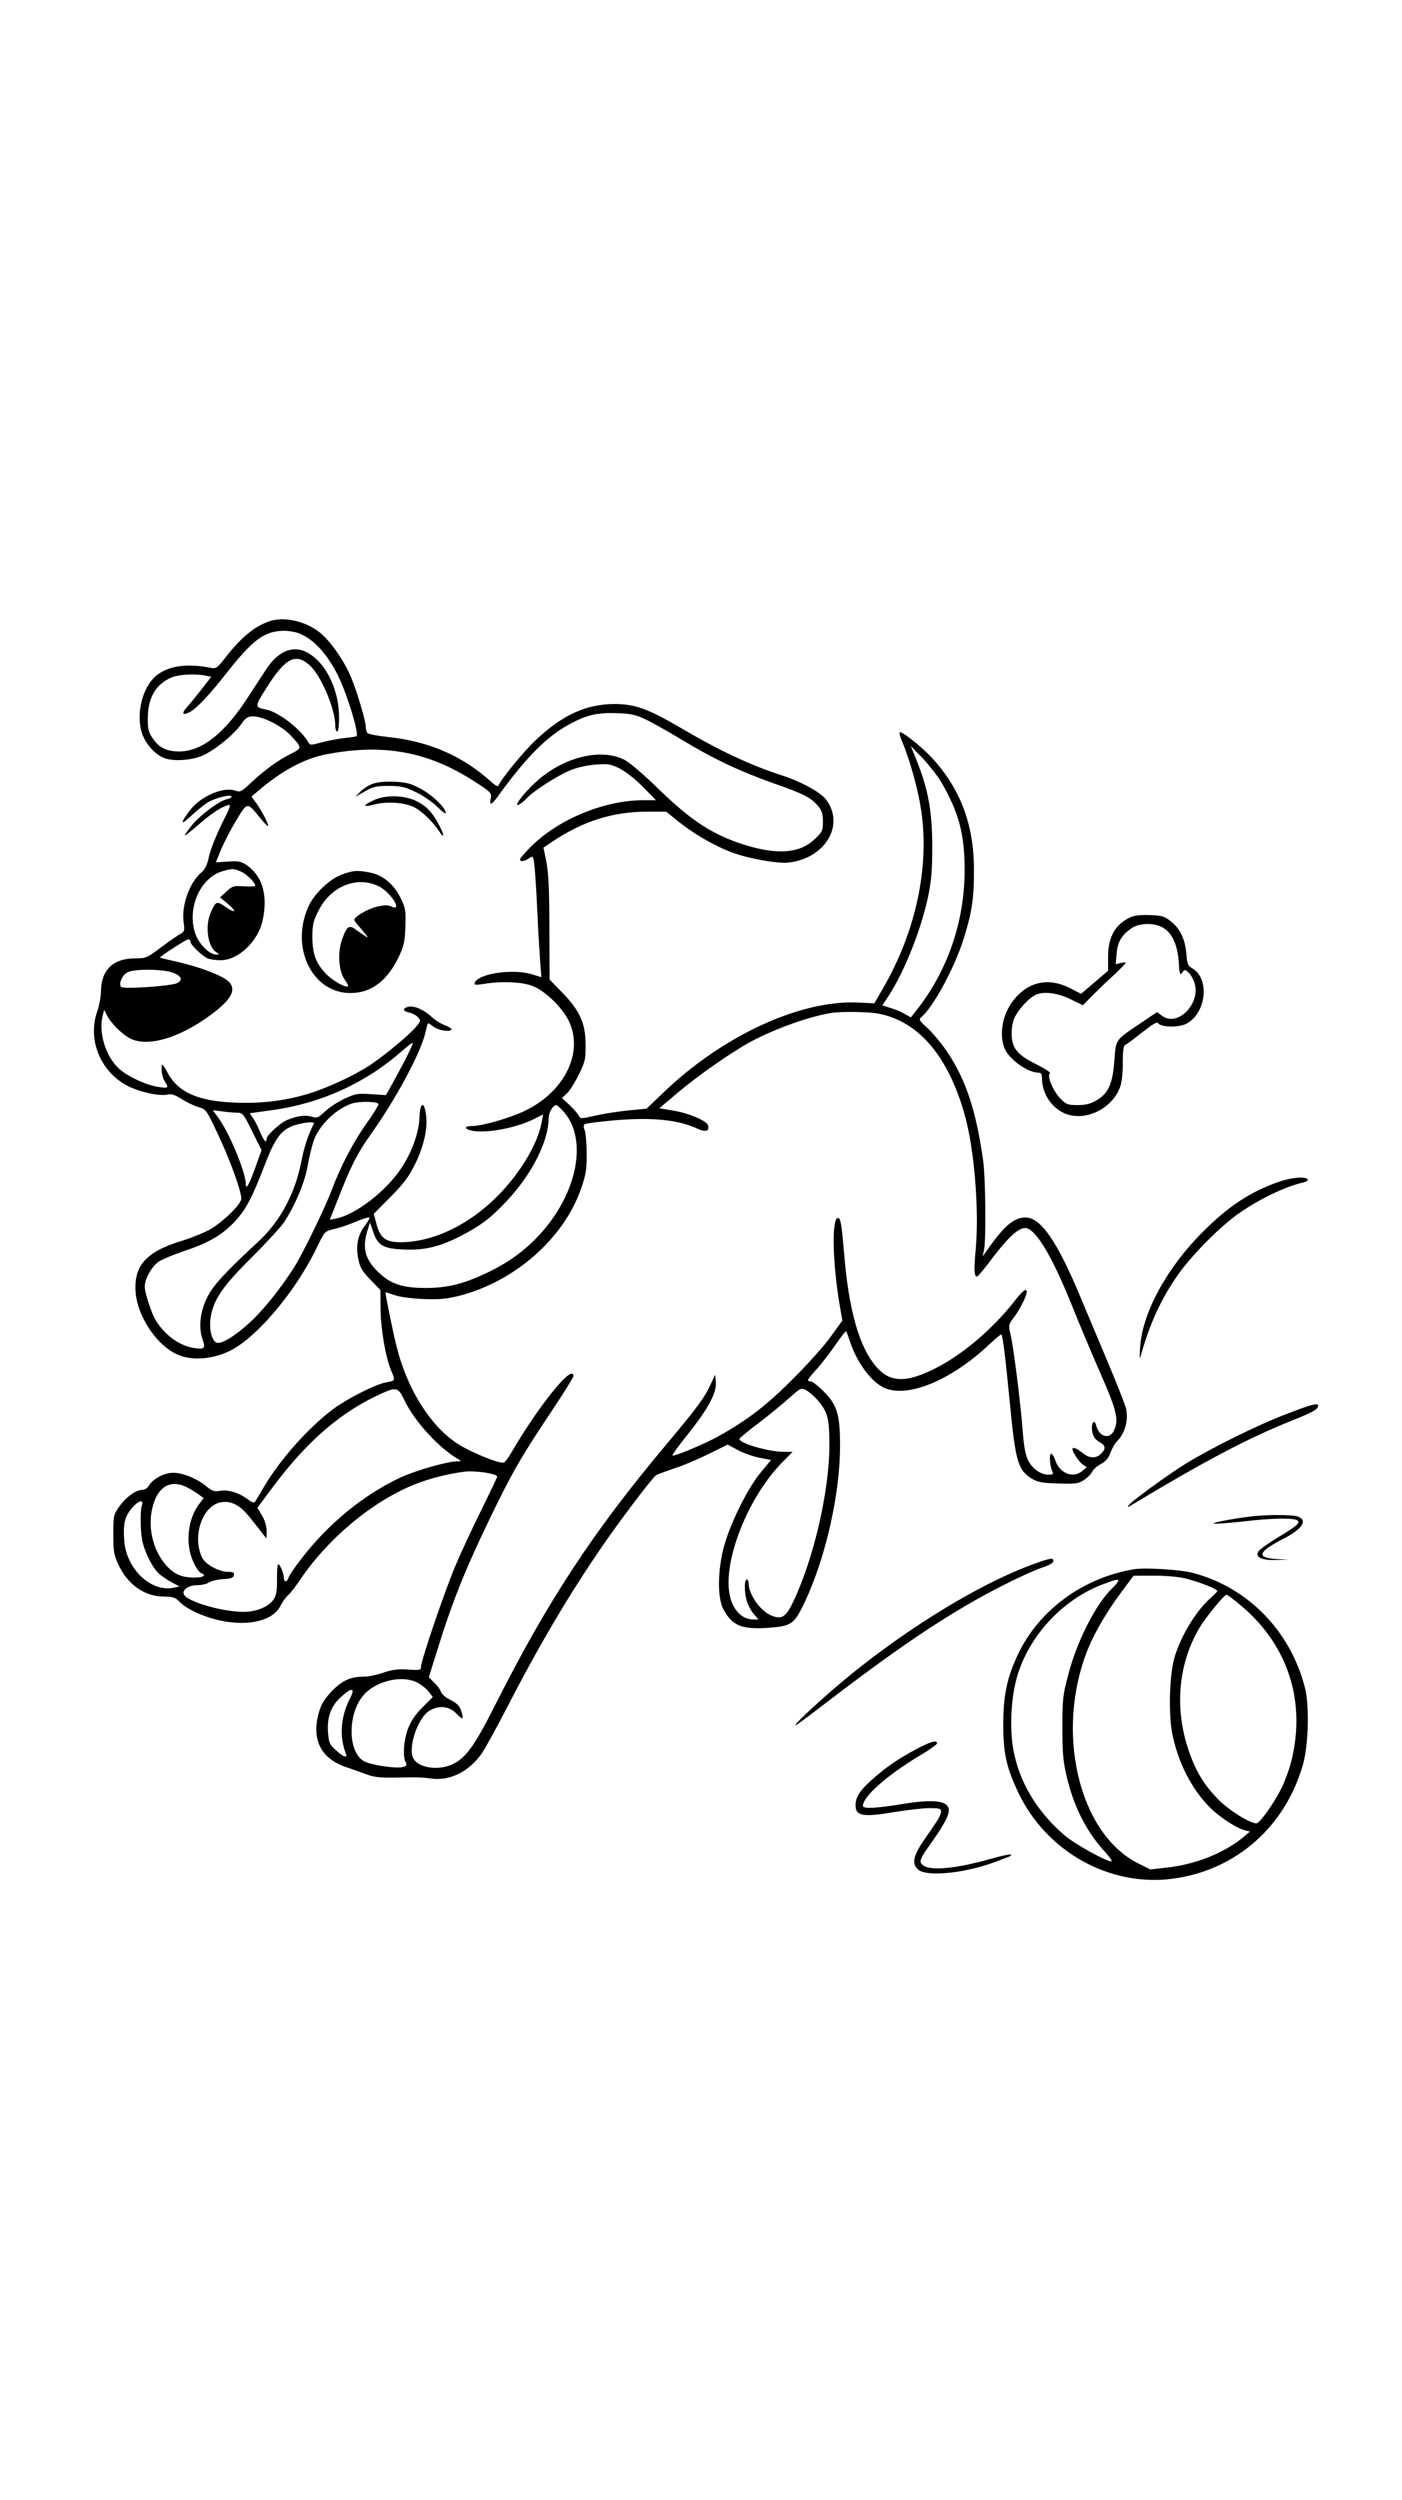 <?xml version="1.0" standalone="no"?>
<!DOCTYPE svg PUBLIC "-//W3C//DTD SVG 20010904//EN"
 "http://www.w3.org/TR/2001/REC-SVG-20010904/DTD/svg10.dtd">
<svg version="1.0" xmlns="http://www.w3.org/2000/svg"
 width="736pt" height="1312pt" viewBox="0 0 736 1312"
 preserveAspectRatio="xMidYMid meet">

<g transform="translate(0,1312) scale(0.1,-0.1)"
fill="#000000" stroke="none">
<path d="M1420 9861 c-79 -25 -151 -82 -238 -194 -42 -54 -49 -58 -77 -52
-126 25 -226 10 -289 -45 -68 -60 -101 -193 -73 -291 17 -59 70 -120 120 -138
45 -17 131 -13 190 9 62 23 172 110 213 169 24 34 35 41 64 41 50 0 149 -50
195 -99 62 -66 62 -67 3 -97 -69 -34 -139 -86 -209 -151 -53 -50 -58 -52 -86
-42 -60 20 -176 -29 -231 -98 -57 -73 -57 -91 -1 -37 30 28 70 60 89 72 41 24
118 44 125 32 3 -5 -8 -11 -25 -15 -40 -9 -138 -82 -183 -137 -20 -25 -37 -48
-37 -52 0 -4 30 19 68 52 68 60 120 95 158 106 19 6 15 -7 -33 -101 -29 -60
-59 -135 -66 -168 -9 -44 -19 -66 -40 -84 -62 -53 -105 -172 -93 -261 6 -44 4
-50 -16 -61 -13 -7 -58 -38 -101 -70 -75 -57 -81 -59 -138 -59 -115 0 -178
-61 -179 -173 0 -26 -9 -76 -21 -110 -49 -146 18 -310 158 -385 63 -33 169
-57 213 -47 21 5 40 -2 76 -25 27 -17 66 -35 87 -41 37 -10 41 -15 94 -127 71
-148 136 -329 129 -358 -9 -35 -106 -126 -171 -161 -33 -17 -94 -41 -135 -54
-192 -57 -259 -131 -248 -273 11 -129 113 -280 221 -326 76 -33 181 -25 274
20 140 69 346 312 456 542 42 86 42 86 91 97 27 6 80 24 117 40 38 16 69 25
69 19 0 -5 -12 -25 -26 -43 -36 -48 -47 -105 -33 -173 9 -45 20 -64 64 -109
l52 -54 1 -102 c1 -104 26 -250 56 -322 22 -51 21 -52 -24 -60 -56 -9 -202
-83 -280 -140 -129 -96 -279 -264 -365 -410 -19 -33 -39 -66 -44 -74 -7 -11
-15 -9 -42 11 -46 34 -103 51 -145 43 -29 -5 -40 -1 -67 21 -49 42 -126 74
-177 74 -49 0 -110 -33 -130 -70 -6 -11 -21 -20 -34 -20 -33 0 -85 -38 -121
-89 -29 -41 -30 -47 -30 -144 0 -89 3 -109 26 -158 50 -107 137 -168 240 -169
47 0 59 -4 80 -26 36 -38 123 -79 213 -99 150 -33 282 -1 319 78 9 18 26 42
38 53 12 10 40 46 62 79 148 220 380 414 604 504 76 31 180 57 264 67 58 6
169 -11 169 -26 0 -4 -38 -84 -84 -177 -46 -92 -107 -224 -136 -293 -57 -135
-180 -497 -180 -528 0 -18 -6 -19 -67 -15 -52 4 -83 0 -130 -16 -34 -12 -79
-21 -100 -21 -72 0 -115 -19 -170 -75 -37 -39 -56 -68 -67 -106 -44 -147 7
-250 144 -295 36 -12 85 -30 110 -39 32 -12 70 -16 133 -15 131 3 148 2 202
-5 98 -14 201 39 266 135 20 30 78 136 129 235 167 324 325 592 496 841 90
133 270 370 288 381 6 4 49 20 96 36 47 15 129 50 183 77 l97 48 52 -28 c29
-16 80 -34 114 -41 l62 -12 -55 -66 c-66 -80 -153 -253 -189 -376 -36 -122
-40 -279 -7 -340 46 -87 95 -108 233 -99 126 9 139 18 196 138 109 233 184
565 184 817 0 165 -15 215 -87 287 -28 28 -59 52 -67 52 -24 0 -20 7 35 68 28
32 72 90 99 129 27 40 51 70 53 65 2 -4 10 -25 17 -47 37 -116 115 -221 186
-251 125 -52 354 45 553 235 30 28 56 49 58 47 7 -6 21 -119 43 -346 31 -323
43 -365 117 -411 29 -18 53 -23 138 -25 93 -3 107 -1 137 19 18 12 37 32 42
43 5 11 25 29 45 40 25 13 40 31 51 60 8 22 23 49 33 58 44 44 63 116 47 178
-7 23 -47 126 -90 228 -43 102 -108 257 -145 345 -125 301 -211 425 -292 425
-61 0 -114 -46 -207 -180 l-18 -25 8 35 c11 56 8 377 -5 470 -37 261 -89 419
-187 567 -30 45 -77 101 -104 126 -44 40 -48 46 -34 58 62 51 174 257 222 409
44 140 55 210 55 360 1 242 -72 434 -226 598 -57 60 -155 137 -164 128 -3 -3
3 -27 15 -53 39 -93 82 -248 98 -357 44 -299 -28 -636 -202 -936 l-44 -76 -87
4 c-303 14 -712 -175 -1023 -475 l-86 -82 -103 -10 c-57 -6 -135 -19 -173 -28
-68 -16 -70 -16 -81 3 -5 10 -27 35 -48 55 l-39 36 26 24 c14 13 42 57 62 98
34 69 37 81 36 160 0 111 -31 178 -124 273 l-65 67 -1 273 c0 203 -5 292 -16
346 l-15 73 41 28 c165 111 322 161 505 161 l98 0 62 -50 c82 -66 184 -125
275 -161 91 -35 245 -63 308 -56 192 23 295 199 194 331 -29 38 -131 94 -231
126 -166 54 -331 131 -539 254 -164 96 -235 121 -341 121 -149 -1 -274 -58
-414 -191 -64 -60 -182 -205 -194 -237 -3 -7 -17 0 -38 19 -148 135 -325 212
-535 235 -60 6 -112 16 -116 23 -4 6 -8 21 -8 32 0 31 -46 184 -76 257 -38 91
-110 193 -166 238 -74 58 -181 83 -258 60z m141 -62 c80 -27 155 -107 214
-226 49 -100 112 -308 96 -317 -3 -2 -33 -7 -66 -10 -33 -4 -86 -14 -119 -23
-55 -15 -59 -15 -68 2 -38 66 -152 156 -218 170 -64 13 -64 15 -4 110 101 161
154 190 229 124 59 -52 135 -229 135 -316 0 -18 5 -33 10 -33 6 0 10 31 10 74
0 135 -59 268 -147 329 -80 57 -167 29 -235 -75 -19 -29 -64 -98 -100 -153
-119 -183 -236 -276 -351 -279 -69 -1 -110 17 -144 67 -24 35 -28 49 -27 111
1 106 43 176 126 211 38 15 121 20 176 9 l31 -6 -52 -67 c-28 -36 -62 -78 -76
-93 -30 -34 -23 -45 16 -25 37 20 102 89 196 209 134 170 195 215 293 217 23
1 56 -4 75 -10z m1820 -451 c31 -14 118 -62 192 -107 172 -104 305 -167 487
-232 160 -56 197 -75 235 -120 20 -24 25 -42 25 -81 0 -48 -3 -55 -44 -93 -77
-74 -195 -83 -368 -29 -167 53 -278 125 -453 295 -71 70 -150 137 -175 150
-126 66 -329 14 -472 -120 -68 -64 -117 -132 -82 -113 11 6 28 20 39 32 33 37
164 121 229 147 35 15 90 27 133 30 64 5 78 3 125 -20 30 -15 83 -56 123 -97
l69 -70 -66 0 c-206 0 -448 -100 -593 -246 -30 -30 -55 -59 -55 -64 0 -15 22
-12 47 5 19 14 21 13 27 -23 3 -20 11 -129 16 -242 5 -113 13 -240 16 -282 l6
-77 -52 16 c-101 30 -283 2 -298 -46 -4 -11 6 -12 49 -5 97 16 209 10 262 -14
65 -29 148 -110 182 -179 81 -164 -19 -372 -229 -473 -79 -38 -224 -80 -278
-80 -46 0 -41 -18 7 -26 81 -12 232 18 323 65 l43 22 -7 -38 c-15 -85 -65
-185 -143 -288 -161 -212 -390 -344 -598 -345 -78 0 -108 22 -127 97 l-14 52
87 88 c70 70 96 105 130 173 47 96 68 191 57 263 -11 71 -31 60 -34 -18 -2
-77 -40 -184 -96 -267 -79 -120 -240 -244 -343 -264 l-32 -6 45 113 c67 171
99 235 173 339 130 183 255 416 283 525 6 28 13 52 15 54 1 2 14 -6 29 -18 26
-20 94 -30 94 -13 0 4 -16 14 -35 21 -19 7 -50 26 -68 43 -41 38 -93 61 -123
54 -33 -9 -30 -23 5 -31 16 -3 36 -14 46 -25 15 -17 14 -20 -15 -54 -41 -46
-168 -151 -243 -200 -85 -55 -229 -121 -329 -150 -122 -35 -242 -49 -377 -43
-195 8 -298 55 -353 160 -15 29 -28 45 -29 37 -3 -32 3 -66 17 -87 21 -33 18
-36 -33 -28 -62 8 -159 53 -206 94 -70 62 -110 186 -89 276 9 39 9 39 19 15
20 -47 92 -118 138 -136 94 -36 245 10 400 121 141 101 161 162 66 209 -62 31
-150 60 -244 81 -42 9 -77 18 -77 19 0 7 139 96 148 96 7 0 12 -6 12 -13 0
-15 55 -69 87 -86 12 -6 44 -11 71 -11 93 0 197 99 221 210 28 132 -1 232 -85
290 -29 19 -43 22 -97 18 l-64 -4 29 71 c17 38 52 107 80 152 56 94 56 94 122
12 22 -27 41 -47 43 -45 6 6 -35 85 -63 123 l-24 32 57 48 c114 94 227 153
336 174 303 58 538 14 783 -146 82 -53 86 -58 80 -86 -8 -40 3 -36 39 13 148
205 258 315 377 378 89 48 141 60 243 57 72 -2 101 -8 146 -29z m1561 -334
c92 -160 122 -272 122 -459 0 -275 -91 -537 -261 -748 l-21 -27 -34 19 c-18
11 -52 25 -75 31 l-41 13 36 55 c83 130 167 342 204 515 17 81 22 135 22 262
0 184 -21 299 -78 444 l-35 86 64 -66 c34 -37 78 -93 97 -125z m-3678 -468
c29 -12 76 -58 76 -75 0 -4 -26 -5 -59 -3 -54 4 -61 2 -92 -27 l-34 -31 38
-31 c51 -43 47 -57 -7 -20 -49 34 -54 32 -81 -32 -30 -72 -13 -180 32 -206 17
-10 16 -10 -2 -11 -36 0 -92 56 -110 111 -45 133 27 294 145 327 49 14 56 14
94 -2z m-354 -532 c44 -18 51 -37 20 -54 -29 -15 -281 -33 -294 -20 -15 15 5
63 34 77 37 19 191 17 240 -3z m3701 -214 c211 -40 367 -224 453 -530 51 -181
77 -498 58 -709 -10 -109 -8 -141 7 -141 4 0 32 33 62 72 112 150 170 199 209
178 55 -30 133 -167 231 -411 34 -85 99 -240 145 -345 88 -200 99 -249 71
-304 -23 -47 -77 -31 -92 27 -10 41 -29 12 -21 -32 5 -26 16 -41 37 -53 34
-20 36 -35 9 -62 -27 -27 -62 -25 -98 5 -28 23 -52 32 -52 20 0 -16 33 -66 52
-80 l23 -16 -24 -20 c-48 -40 -119 -12 -141 56 -6 19 -16 35 -22 35 -11 0 -7
-63 6 -92 7 -15 3 -18 -19 -18 -41 0 -85 30 -107 74 -15 29 -23 73 -29 155
-12 152 -47 431 -63 502 -13 56 -12 57 17 95 31 41 66 111 67 132 0 25 -20 10
-69 -53 -111 -141 -269 -275 -407 -345 -153 -78 -238 -78 -310 2 -93 104 -149
299 -174 613 -12 144 -18 177 -33 172 -31 -10 -26 -231 9 -445 l16 -93 -59
-82 c-31 -45 -121 -145 -198 -222 -139 -140 -238 -216 -391 -302 -67 -38 -221
-103 -243 -103 -6 0 29 49 78 110 107 133 154 220 149 276 l-4 39 -22 -48
c-32 -71 -71 -124 -237 -322 -381 -454 -619 -816 -894 -1361 -109 -216 -154
-279 -224 -313 -74 -36 -180 -21 -207 30 -30 55 23 213 84 250 48 29 101 25
138 -11 37 -37 42 -37 33 -3 -9 37 -21 51 -66 74 -21 10 -40 28 -44 39 -3 11
-19 33 -35 48 l-29 29 39 124 c81 264 147 430 281 708 119 246 164 324 329
571 60 90 110 170 110 177 0 71 -181 -153 -325 -400 -15 -27 -33 -51 -40 -53
-22 -9 -179 56 -247 101 -138 92 -257 279 -313 496 -19 70 -64 293 -61 296 1
1 22 -5 46 -14 26 -10 89 -18 151 -21 86 -3 122 0 190 17 292 75 549 301 640
564 24 68 29 98 29 179 0 53 -5 109 -10 124 -8 20 -8 29 1 34 6 4 76 13 155
20 200 17 335 3 438 -45 40 -19 64 -10 52 20 -9 24 -102 63 -182 76 l-73 12
92 78 c102 87 285 216 389 272 123 66 300 130 418 150 51 9 199 7 251 -3z
m-2494 -262 c-30 -56 -63 -117 -73 -134 l-18 -32 -77 5 c-71 5 -83 3 -141 -24
-34 -16 -81 -46 -102 -67 -36 -33 -42 -36 -70 -27 -31 10 -73 5 -128 -17 -35
-14 -108 -80 -108 -98 0 -28 -15 -13 -34 34 -11 26 -27 59 -37 73 l-18 26 122
17 c256 36 491 144 681 313 27 24 51 42 53 39 2 -2 -20 -51 -50 -108z m-130
-213 c1 -5 -26 -50 -61 -99 -72 -100 -139 -230 -185 -353 -33 -89 -150 -330
-196 -403 -66 -105 -160 -223 -229 -287 -80 -74 -154 -120 -179 -110 -28 11
-42 81 -29 145 18 88 66 156 213 302 74 74 150 156 168 182 59 88 110 209 126
298 8 47 23 107 32 134 30 83 121 170 204 195 42 12 131 10 136 -4z m973 -41
c127 -145 71 -429 -128 -645 -79 -85 -167 -149 -285 -204 -118 -55 -201 -75
-312 -75 -123 0 -186 21 -251 85 -66 64 -82 123 -58 206 l16 53 17 -49 c24
-72 53 -89 160 -93 109 -5 188 14 296 69 105 54 158 93 241 181 134 141 223
316 224 437 0 32 23 71 41 71 4 0 21 -16 39 -36z m-1716 -4 c30 0 34 -5 80
-98 l49 -99 -32 -89 c-33 -93 -51 -123 -51 -87 0 62 -90 276 -148 352 l-25 34
48 -6 c26 -4 62 -7 79 -7z m404 -57 c-32 -64 -50 -118 -67 -203 -32 -164 -111
-311 -222 -414 -177 -164 -238 -230 -269 -291 -39 -76 -49 -160 -27 -223 17
-50 11 -56 -46 -47 -77 13 -151 67 -200 146 -22 37 -57 143 -57 176 0 41 36
105 73 131 18 12 80 38 137 57 129 43 197 84 264 155 58 63 89 122 157 299 54
140 87 184 159 206 49 15 104 19 98 8z m2641 -1448 c57 -66 65 -96 65 -245 -1
-239 -83 -594 -190 -817 -38 -81 -61 -95 -115 -72 -57 23 -118 110 -119 167 0
12 -4 22 -10 22 -13 0 -13 -65 0 -112 6 -21 22 -51 36 -68 l26 -30 -27 0 c-61
0 -110 52 -125 132 -34 179 98 511 275 691 l56 57 -45 0 c-83 0 -243 47 -234
69 2 4 48 43 103 84 55 42 127 101 160 131 57 51 61 53 86 40 14 -7 40 -29 58
-49z m-2166 -4 c51 -109 183 -253 282 -309 19 -11 18 -11 -6 -12 -50 0 -216
-48 -295 -84 -195 -91 -384 -245 -527 -434 -31 -40 -59 -81 -62 -92 -8 -26
-25 -26 -25 0 0 22 -20 70 -30 70 -4 0 -6 -35 -6 -78 1 -60 -3 -84 -17 -106
-26 -39 -90 -66 -159 -66 -104 0 -277 48 -309 86 -20 24 16 54 65 54 23 0 51
6 62 14 11 8 45 16 75 18 42 2 55 7 57 21 3 13 -4 17 -30 17 -49 0 -120 39
-137 75 -55 114 4 279 104 291 54 7 99 -19 152 -87 24 -30 52 -65 62 -79 l20
-25 1 39 c0 24 -9 55 -24 81 l-25 41 85 114 c179 239 357 392 569 487 76 34
86 31 118 -36z m-1140 -458 c18 -9 44 -25 59 -36 l27 -20 -24 -32 c-60 -78
-73 -210 -30 -303 13 -29 31 -55 40 -58 31 -12 14 -24 -35 -24 -66 0 -108 18
-149 66 -71 81 -99 208 -67 315 29 101 96 135 179 92z m-238 -94 c-11 -33 -8
-152 5 -199 16 -60 53 -130 82 -157 12 -12 42 -33 66 -46 l44 -24 -34 -7
c-119 -22 -247 103 -256 251 -6 86 3 122 39 166 34 41 65 51 54 16z m1449
-932 c22 -12 48 -34 58 -48 l20 -26 -54 -54 c-37 -37 -61 -72 -76 -112 -23
-62 -29 -145 -12 -177 8 -15 5 -19 -18 -25 -39 -8 -169 12 -203 32 -86 51 -84
257 4 351 68 73 206 102 281 59z m-358 -84 c-48 -96 -55 -197 -21 -285 11 -28
-12 -21 -52 16 -33 30 -37 39 -41 95 -6 79 16 138 69 185 58 53 76 48 45 -11z"/>
<path d="M1956 9006 c-22 -8 -51 -27 -65 -42 l-26 -26 50 28 c43 25 61 29 125
29 63 0 86 -5 142 -32 37 -17 87 -52 113 -77 25 -25 45 -40 45 -33 0 27 -70
94 -131 127 -53 28 -76 34 -139 37 -49 2 -89 -2 -114 -11z"/>
<path d="M1964 8921 c-61 -28 -61 -40 -1 -24 67 18 161 12 213 -15 40 -20 96
-75 130 -126 26 -40 28 -23 3 26 -36 71 -68 106 -122 133 -64 32 -161 34 -223
6z"/>
<path d="M1792 8529 c-64 -25 -143 -101 -172 -165 -98 -214 17 -455 218 -456
109 -1 195 63 256 191 26 56 32 80 34 157 3 82 1 97 -23 147 -34 72 -92 122
-157 136 -68 15 -95 13 -156 -10z m195 -60 c64 -31 130 -136 68 -107 -19 9
-38 8 -77 -1 -47 -11 -118 -52 -118 -69 0 -4 10 -18 23 -32 12 -14 29 -34 37
-45 13 -17 13 -18 0 -10 -8 5 -30 20 -48 33 -39 30 -51 23 -76 -48 -25 -68
-18 -169 14 -212 12 -16 20 -32 17 -34 -10 -11 -76 26 -112 61 -55 56 -75 106
-75 196 0 65 4 85 31 137 64 130 201 186 316 131z"/>
<path d="M5935 8306 c-80 -36 -119 -105 -118 -211 l0 -70 -71 -61 -71 -60 -59
30 c-110 57 -219 34 -295 -63 -58 -72 -78 -181 -47 -254 23 -57 122 -127 177
-127 14 0 19 -7 19 -27 0 -84 51 -160 125 -189 107 -41 246 29 286 143 8 21
14 76 13 125 0 55 4 89 11 92 6 2 46 32 89 66 56 44 81 59 86 50 13 -22 103
-24 144 -5 107 51 130 236 36 292 -24 14 -28 23 -32 77 -7 77 -32 131 -81 170
-34 27 -47 31 -110 33 -46 2 -83 -2 -102 -11z m172 -56 c47 -28 75 -91 81
-179 4 -65 6 -72 18 -56 13 18 14 18 34 0 11 -10 25 -35 31 -55 33 -108 -89
-232 -170 -172 l-27 20 -80 -54 c-142 -96 -135 -85 -144 -200 -9 -123 -31
-172 -93 -209 -33 -19 -58 -25 -100 -25 -51 0 -60 3 -90 34 -38 38 -73 121
-55 132 6 4 -23 23 -64 44 -80 39 -113 67 -128 106 -14 36 -12 99 4 138 19 45
79 111 116 126 44 18 116 8 185 -27 l60 -29 50 51 c28 28 78 77 113 108 34 32
62 61 62 64 0 3 -12 2 -26 -1 l-27 -7 5 56 c5 62 26 97 78 133 43 29 121 30
167 2z"/>
<path d="M6710 6916 c-146 -51 -264 -129 -395 -261 -191 -190 -320 -429 -330
-609 -3 -39 -2 -62 1 -51 48 175 109 309 202 440 73 102 217 247 312 314 109
77 248 144 343 165 15 4 25 11 22 16 -11 17 -88 10 -155 -14z"/>
<path d="M6755 5699 c-153 -58 -401 -181 -535 -264 -97 -61 -284 -197 -296
-217 -4 -6 -3 -9 2 -6 398 240 627 361 859 453 111 45 134 58 135 78 0 15 -39
5 -165 -44z"/>
<path d="M6560 5160 c-103 -13 -205 -34 -188 -37 9 -2 76 3 150 11 148 18 266
20 287 7 20 -13 2 -29 -105 -93 -48 -29 -92 -61 -98 -71 -18 -30 17 -47 93
-45 l66 2 -62 3 c-80 5 -96 22 -51 56 18 14 53 35 78 47 105 52 138 100 84
120 -28 11 -170 11 -254 0z"/>
<path d="M5440 4916 c-310 -109 -750 -384 -1093 -686 -123 -108 -203 -188
-160 -159 12 7 93 68 180 135 385 294 637 461 902 595 74 38 163 78 198 90 38
12 63 26 63 35 0 19 -13 17 -90 -10z"/>
<path d="M5955 4884 c-268 -44 -500 -213 -611 -447 -57 -121 -77 -214 -77
-362 -1 -154 15 -227 77 -360 148 -314 482 -501 816 -455 330 45 589 274 681
602 28 100 33 307 10 398 -76 300 -301 530 -591 605 -64 17 -248 28 -305 19z
m270 -49 c74 -19 165 -55 165 -65 0 -4 -13 -18 -28 -31 -82 -70 -165 -207
-198 -324 -25 -91 -30 -294 -10 -395 31 -150 98 -284 194 -383 51 -52 140
-111 186 -123 l28 -7 -31 -26 c-97 -83 -249 -145 -397 -162 l-95 -11 -66 33
c-312 158 -436 695 -261 1126 36 88 101 198 175 297 l64 86 108 0 c63 0 131
-6 166 -15z m-355 -13 c0 -5 -14 -21 -31 -38 -85 -81 -186 -278 -231 -454 -28
-104 -31 -130 -31 -275 0 -129 4 -178 21 -252 38 -165 105 -297 205 -405 24
-27 38 -48 31 -48 -27 0 -193 92 -244 136 -162 138 -260 316 -278 509 -10 115
2 247 32 340 67 211 242 394 449 471 70 26 77 27 77 16z m646 -130 c246 -207
341 -502 263 -816 -11 -43 -34 -106 -51 -140 -39 -79 -115 -186 -132 -186 -35
0 -145 69 -200 125 -75 76 -120 150 -157 261 -73 216 -54 446 53 632 32 57
134 182 147 182 4 0 39 -26 77 -58z"/>
<path d="M4815 3942 c-99 -52 -171 -102 -241 -166 -66 -59 -87 -97 -82 -142 5
-46 49 -51 201 -25 70 11 153 21 187 21 52 0 60 -3 60 -19 0 -10 -10 -33 -23
-52 -13 -19 -44 -65 -70 -102 -56 -82 -62 -126 -21 -154 53 -34 252 -12 402
46 26 10 56 21 66 25 10 3 16 9 13 12 -3 3 -45 -5 -94 -19 -222 -63 -361 -71
-380 -21 -3 9 8 34 28 62 120 168 139 213 105 241 -25 21 -100 23 -206 6 -163
-27 -230 -30 -230 -13 0 48 125 159 294 261 50 29 92 59 94 65 7 22 -32 12
-103 -26z"/>
</g>
</svg>
